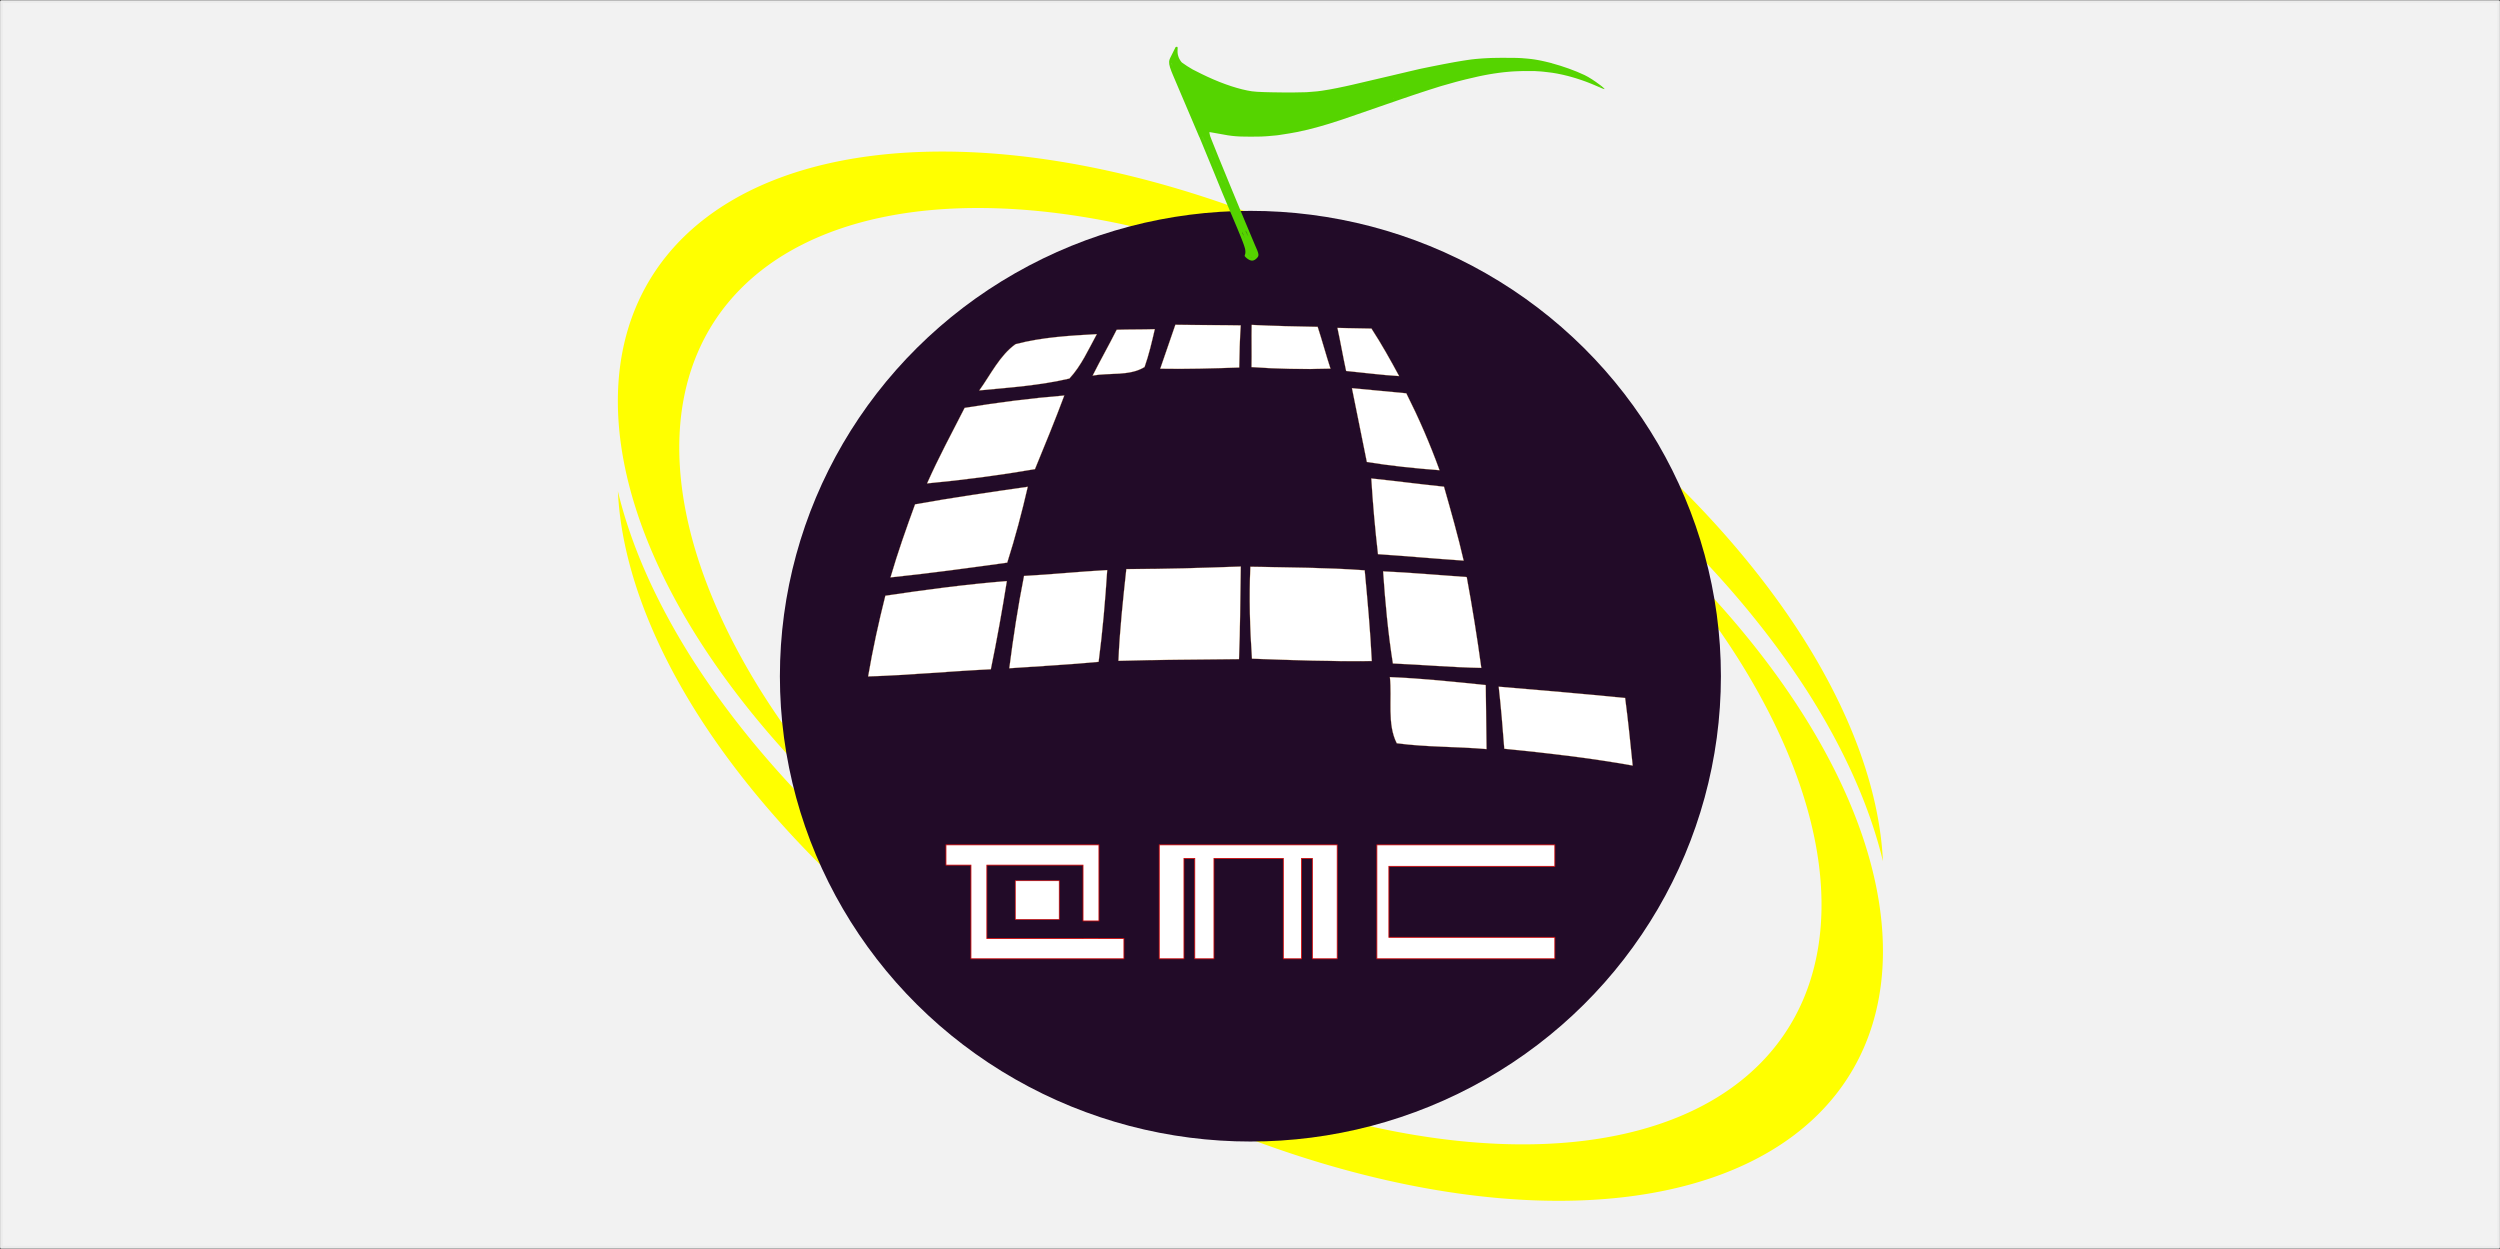 <?xml version="1.0" encoding="UTF-8"?>
<svg version="1.1" viewBox="0 0 637.8 318.6" xmlns="http://www.w3.org/2000/svg">
<rect x="0" y="0" width="637.8" height="318.6" fill="#333333" stroke="none"/>
<g transform="translate(-53.147 -366.88)">
<rect x="53.519" y="367.3" width="637.06" height="317.77" fill="#f2f2f2" stroke="#ececec" stroke-linecap="round" stroke-linejoin="round" stroke-width=".698"/>
<g transform="matrix(.6 0 0 .6 576.15 211.75)">
<g transform="translate(-712.05 19.884)" fill="#ff0">
<path d="m520.41 447.11a290.65 158.52 33.185 0 1 58.651 71 290.65 158.52 33.185 0 1-91.185 207.14 290.65 158.52 33.185 0 1-353.66-207.14 290.65 158.52 33.185 0 1-31.119-70.609 297.69 163.52 30.742 0 0 33.748 94.609 297.69 163.52 30.742 0 0 366.24 207.14 297.69 163.52 30.742 0 0 103.76-207.14 297.69 163.52 30.742 0 0-86.431-95z"/>
<path d="m223.69 605.25a290.65 158.52 33.185 0 1-58.651-71 290.65 158.52 33.185 0 1 91.185-207.14 290.65 158.52 33.185 0 1 353.66 207.14 290.65 158.52 33.185 0 1 31.119 70.609 297.69 163.52 30.742 0 0-33.748-94.609 297.69 163.52 30.742 0 0-366.24-207.14 297.69 163.52 30.742 0 0-103.76 207.14 297.69 163.52 30.742 0 0 86.431 95z"/>
</g>
<ellipse cx="-340" cy="546.07" rx="200.06" ry="197.86" fill="#220b28"/>
<path d="m-371.21 278.45c-0.132-0.019-0.323 0.018-0.593 0.119l-2.234 4.471c-0.014 0.027-0.021 0.053-0.034 0.08-0.013 0.028-0.058 0.115-0.062 0.125 0 5e-3 -5e-3 9e-3 -6e-3 0.013-5e-3 5e-3 -0.017 0.035-0.019 0.04-0.045 0.1-0.076 0.185-0.112 0.277-0.019 0.048-0.041 0.096-0.058 0.141 0 5e-3 -5e-3 0.01-6e-3 0.014-5e-3 0.012-0.01 0.025-0.014 0.037l-0.01 0.027v5e-3 6e-3c-0.423 1.25-0.229 2.526 0.785 5.114 9e-3 0.027 0.033 0.093 0.04 0.112 0 5e-3 0.013 0.032 0.014 0.035 0 5e-3 0 5e-3 5e-3 8e-3 7e-3 0.019 0.07 0.165 0.078 0.188 0.115 0.287 0.24 0.595 0.375 0.915 8e-3 0.02 0.016 0.038 0.025 0.058 0.415 0.998 1.212 2.879 3.693 8.69 2.719 6.369 6.904 16.204 7.431 17.462l0.146 0.35h0.028 0.014c2.306 5.496 4.252 10.211 6.098 14.774 0.564 1.396 0.84 2.055 1.301 3.189 0.718 1.793 1.479 3.656 2.295 5.627 1.186 2.873 2.289 5.499 3.799 9.04 0.606 1.421 1.119 2.63 1.617 3.805 0.169 0.399 0.352 0.827 0.511 1.205 0.269 0.637 0.485 1.161 0.721 1.725 0.444 1.066 0.869 2.094 1.216 2.952 0.021 0.053 0.043 0.106 0.064 0.158 0.341 0.848 0.602 1.523 0.845 2.16 0.407 1.081 0.719 1.978 0.894 2.629 0.044 0.177 0.097 0.358 0.128 0.528v6e-3c0.105 0.576 0.135 1.112 0.091 1.59-0.023 0.154-0.051 0.307-0.091 0.459l-0.028 0.107c-0.116 0.224-0.168 0.411-0.152 0.586l-0.018 0.069-0.025 0.082 5e-3 5e-3 0.125 0.116c0.131 0.248 0.407 0.509 0.877 0.873 1.651 1.276 2.814 1.265 4.118-0.038 1.138-1.138 1.102-1.628-0.865-5.961-0.023-0.054-0.039-0.093-0.063-0.149-1.002-2.351-2.459-5.832-4.018-9.57-0.519-1.246-1.062-2.553-1.619-3.895-1.239-2.983-2.507-6.041-3.791-9.154-0.316-0.765-0.606-1.469-0.904-2.191-3.553-8.626-6.776-16.529-7.944-19.525-0.217-0.558-0.388-1.01-0.528-1.391-0.024-0.103-0.066-0.268-0.148-0.537-0.102-0.335-0.195-0.754-0.21-0.935l-0.024-0.297s5e-3 -7e-3 6e-3 -9e-3l0.243-0.013c0.037 0 0.093 5e-3 0.137 5e-3 0.373 0.031 1.187 0.173 3.264 0.573 3.311 0.638 5.283 0.965 7.436 1.135 0.023 0 0.049 5e-3 0.073 5e-3 5e-3 2.1e-4 6e-3 0 8e-3 0h0.012c0.349 0.027 0.707 0.053 1.074 0.072 0.053 5e-3 0.092 8e-3 0.146 0.012 0.049 5e-3 0.314 7e-3 0.419 0.011 0 2e-5 5e-3 -9e-5 7e-3 0 0.172 8e-3 0.323 0.023 0.501 0.03 0.364 0.014 1.014 0.025 1.798 0.032 0.012 0 0.058 5e-3 0.067 5e-3 5e-3 0 0.058-1.9e-4 0.064 0 0.078 0 0.153 5e-3 0.232 5e-3h0.129 0.03 0.147c0.166 0 0.347 5e-3 0.517 5e-3 0.362 6e-3 0.726 8e-3 1.092 9e-3 0.101 1.8e-4 0.189 5e-3 0.292 5e-3h0.098l0.493-6e-3c0.236 0 0.469-5e-3 0.706-7e-3h0.372 0.022 0.117c0.708 0 1.369-0.013 2.019-0.031 0.09-5e-3 0.179-5e-3 0.268-7e-3 0.109-5e-3 0.302-5e-3 0.389-7e-3 0.117-5e-3 0.274-0.016 0.399-0.022 0.242-0.011 0.503-0.028 0.751-0.042 0.059-5e-3 0.114-6e-3 0.174-0.01 0.119-7e-3 0.256-0.01 0.372-0.017 0.035 0 0.092-8e-3 0.129-0.01 0.091-6e-3 0.173-0.012 0.265-0.018 0.167-0.011 0.36-0.027 0.533-0.04h0.026c1.388-0.1 2.727-0.219 3.671-0.329 0.128-0.014 0.16-0.021 0.263-0.033 0.03-5e-3 0.055-7e-3 0.083-0.01h5e-3c0.02-5e-3 0.04-5e-3 0.06-7e-3 0.029-5e-3 0.057-7e-3 0.084-0.01 0.079-0.01 0.168-0.021 0.228-0.03 0.014-5e-3 0.067-8e-3 0.078-0.01 7e-3 0 0.082-0.013 0.093-0.015 9e-3 0 0.034-5e-3 0.043-5e-3l0.032-5e-3c0.214-0.038 0.842-0.134 1.438-0.221 1.135-0.165 2.223-0.34 3.294-0.522 0.048-8e-3 0.097-0.017 0.145-0.025 0.949-0.162 1.885-0.331 2.803-0.512 0.04-8e-3 0.082-0.016 0.122-0.024 3.148-0.621 6.173-1.359 9.437-2.292 1.2-0.343 2.141-0.619 3.108-0.906 0.111-0.032 0.234-0.068 0.344-0.1 0.222-0.067 0.485-0.143 0.707-0.211 2.786-0.828 5.976-1.905 11.801-3.93 0.037-0.013 0.079-0.027 0.116-0.04 2.189-0.756 5.606-1.938 9.645-3.336 1.535-0.531 1.117-0.384 2.942-1.016 2.066-0.716 4.044-1.398 4.396-1.518 0.352-0.119 1.121-0.385 1.71-0.59 0.146-0.051 0.345-0.117 0.497-0.17 1.477-0.509 2.961-1.015 4.46-1.518 1.287-0.433 2.32-0.772 3.376-1.12 1.102-0.363 2.222-0.73 3.363-1.099 2.009-0.65 3.86-1.24 5.134-1.625 0.071-0.021 0.142-0.043 0.213-0.064 1.668-0.501 4.394-1.271 5.935-1.675l0.136-0.036v-5e-3c0.272-0.072 0.534-0.143 0.82-0.219 0.391-0.103 0.766-0.199 1.146-0.298 0.25-0.065 0.475-0.119 0.718-0.182 0.547-0.14 1.094-0.279 1.613-0.409 1.956-0.486 3.774-0.912 5.476-1.278 0.23-0.049 0.463-0.101 0.689-0.148 0.397-0.083 0.782-0.159 1.168-0.236 0.329-0.065 0.661-0.132 0.984-0.194 0.326-0.062 0.644-0.119 0.964-0.177 0.33-0.06 0.662-0.122 0.987-0.178 0.435-0.075 0.863-0.142 1.289-0.21 0.19-0.03 0.382-0.063 0.57-0.092 0.617-0.094 1.228-0.18 1.832-0.26 0.269-0.035 0.365-0.049 0.547-0.074 0.578-0.073 1.156-0.148 1.732-0.211 0.035-5e-3 0.071-7e-3 0.106-0.011 0.138-0.015 0.276-0.028 0.414-0.042 0.755-0.078 1.511-0.15 2.274-0.212 0.057-5e-3 0.115-0.01 0.172-0.014 0.042-5e-3 0.088-7e-3 0.13-0.01 0.383-0.03 0.743-0.051 1.107-0.072 0.331-0.018 0.685-0.035 1.125-0.054 0.494-0.02 1.067-0.041 1.882-0.067 0.275-7e-3 0.71-0.025 0.853-0.025h0.193v-8e-3 -5e-3c1.935-9e-3 4.061-5e-3 5.035 0.023 0.749 0.031 1.558 0.082 2.397 0.15 0.332 0.028 0.665 0.056 0.994 0.088 0.089 8e-3 0.177 0.017 0.266 0.026 0.926 0.092 1.834 0.198 2.69 0.316 0.161 0.021 0.313 0.039 0.478 0.062 0.08 0.011 0.249 0.035 0.276 0.038l0.152 0.019v-6e-3c0.554 0.085 1.107 0.175 1.658 0.274 0.214 0.038 0.428 0.076 0.642 0.117 0.628 0.119 1.255 0.248 1.883 0.385 0.233 0.051 0.466 0.103 0.699 0.156 0.62 0.142 1.24 0.292 1.861 0.452 0.215 0.055 0.431 0.112 0.646 0.17 0.341 0.091 0.683 0.191 1.024 0.288 0.545 0.154 1.09 0.311 1.635 0.479 0.358 0.11 0.718 0.227 1.077 0.344 0.513 0.166 1.026 0.335 1.539 0.512 0.625 0.216 1.251 0.435 1.882 0.67 0.154 0.057 0.308 0.119 0.462 0.177 0.561 0.213 1.127 0.436 1.746 0.689 0.197 0.08 0.385 0.154 0.59 0.24 0.716 0.298 1.67 0.709 2.758 1.18 0.569 0.252 1.008 0.44 1.346 0.576 0.054 0.023 0.106 0.044 0.14 0.055 0.443 0.175 0.713 0.266 0.722 0.229 0.164-0.014-0.085-0.304-0.591-0.75l-0.016-0.013-0.106-0.087-0.078-0.068c-5e-3 -5e-3 -8e-3 -6e-3 -0.011-9e-3 -0.079-0.069-0.195-0.165-0.351-0.29-0.083-0.068-0.156-0.129-0.247-0.201-0.115-0.091-0.248-0.191-0.373-0.287-0.125-0.096-0.249-0.191-0.384-0.291-1.831-1.379-4.41-3.106-6.273-3.983-4.182-1.968-9.132-3.736-13.884-5.016v-0.014-5e-3 -5e-3l-0.016-5e-3v-0.01l-0.875-0.218c-0.097-0.025-0.107-0.028-0.212-0.054-0.625-0.156-1.216-0.297-1.786-0.429-0.173-0.04-0.335-0.075-0.504-0.113-0.039-9e-3 -0.104-0.026-0.139-0.033-0.13-0.029-0.25-0.052-0.378-0.08-0.167-0.036-0.341-0.078-0.505-0.112-0.15-0.032-0.298-0.061-0.446-0.091-0.162-0.033-0.319-0.061-0.477-0.092-0.109-0.021-0.22-0.043-0.329-0.064-0.066-0.012-0.134-0.027-0.2-0.039-0.127-0.024-0.256-0.049-0.382-0.071-0.147-0.026-0.291-0.046-0.437-0.071-0.098-0.017-0.198-0.033-0.296-0.049-7e-3 0-0.014 0-0.021-5e-3h-9e-3c-0.111-0.018-0.223-0.038-0.334-0.055-0.063-0.01-0.126-0.021-0.189-0.031h-0.018c-0.107-0.016-0.216-0.029-0.323-0.044-0.139-0.02-0.281-0.038-0.421-0.057-0.032-5e-3 -0.063-9e-3 -0.095-0.013-0.113-0.015-0.226-0.032-0.339-0.046-0.064-8e-3 -0.129-0.016-0.194-0.024-0.214-0.026-0.434-0.049-0.651-0.072-0.262-0.028-0.527-0.057-0.793-0.082-0.132-0.012-0.265-0.026-0.4-0.037-0.107-9e-3 -0.222-0.016-0.33-0.025-0.236-0.019-0.474-0.039-0.716-0.056-0.164-0.012-0.322-0.025-0.491-0.036v-0.012l-0.192-0.02c-0.366-0.039-1.004-0.069-1.786-0.093h-0.036-0.084c-0.226-7e-3 -0.416-0.014-0.676-0.019-0.124-5e-3 -0.215-9e-3 -0.343-0.012-6e-3 -1.8e-4 -0.026 1.7e-4 -0.032 0-0.515-0.013-1.395-0.02-2.422-0.023-0.545-8e-3 -1.099-5e-3 -1.653-6e-3 -0.257-1.9e-4 -0.494 0-0.752 0-0.492 0-0.977-5e-3 -1.471 0v-5e-3l-1.798 0.021c-0.118 0-0.243 7e-3 -0.362 9e-3h-0.054-0.087c-0.032 0-0.063 0-0.095 5e-3 -0.177 5e-3 -0.277 7e-3 -0.443 0.01-0.427 7e-3 -0.96 0.012-1.125 0.02-0.052 5e-3 -0.085 5e-3 -0.136 7e-3h-0.089c-0.101 5e-3 -0.141 8e-3 -0.238 0.012-0.095 5e-3 -0.189 8e-3 -0.284 0.012-0.264 0.01-0.521 0.027-0.784 0.039-0.054 5e-3 -0.108 6e-3 -0.163 8e-3 -0.217 0.011-0.446 0.02-0.666 0.032-0.086 5e-3 -0.17 9e-3 -0.257 0.014-0.371 0.021-0.733 0.042-1.099 0.066-0.227 0.015-0.445 0.033-0.669 0.05-0.258 0.019-0.508 0.037-0.759 0.057h-0.015c-0.455 0.037-0.891 0.074-1.324 0.116-0.158 0.015-0.334 0.028-0.487 0.043-0.057 6e-3 -0.133 0.017-0.191 0.023-0.142 0.015-0.291 0.033-0.432 0.049-0.224 0.025-0.475 0.046-0.688 0.072-0.226 0.028-0.525 0.072-0.78 0.106-0.058 8e-3 -0.118 0.015-0.177 0.023-0.082 0.011-0.177 0.02-0.258 0.031-0.118 0.016-0.277 0.042-0.403 0.06-0.28 0.04-0.577 0.085-0.879 0.131-0.373 0.057-0.739 0.112-1.149 0.177-0.412 0.065-0.83 0.134-1.267 0.206-0.079 0.013-0.163 0.028-0.243 0.041-0.045 8e-3 -0.092 0.015-0.138 0.023-0.145 0.025-0.284 0.048-0.432 0.073-0.452 0.076-0.893 0.15-1.361 0.232v-5e-3l-0.024 5e-3h-5e-3c-0.011 0-0.702 0.131-0.905 0.167-0.015 5e-3 -0.029 5e-3 -0.044 8e-3 -0.041 7e-3 -0.129 0.025-0.176 0.033-0.036 7e-3 -0.07 0.013-0.106 0.019-0.384 0.069-0.76 0.135-1.148 0.207-0.221 0.041-0.522 0.101-0.759 0.146-0.114 0.021-0.234 0.042-0.348 0.064-0.019 5e-3 -0.044 8e-3 -0.063 0.012-0.074 0.014-0.136 0.026-0.212 0.04-0.419 0.079-0.671 0.122-0.992 0.184-0.238 0.045-0.619 0.123-0.884 0.175-0.113 0.022-0.244 0.049-0.36 0.071-0.026 5e-3 -0.046 9e-3 -0.072 0.014-0.273 0.053-0.56 0.111-0.843 0.167-0.01 0-0.019 5e-3 -0.029 6e-3h-9e-3c-0.017 5e-3 -0.034 7e-3 -0.051 0.01v0c-0.01 0-0.021 5e-3 -0.031 6e-3 -1 0.195-1.879 0.369-2.832 0.559-0.381 0.076-0.659 0.132-1.024 0.206-1.015 0.204-1.819 0.369-2.578 0.528-0.159 0.033-0.284 0.06-0.428 0.09-0.378 0.079-0.616 0.126-0.857 0.178-0.012 5e-3 -0.165 0.039-0.18 0.042-6e-3 0-0.027 6e-3 -0.033 7e-3 0 0-0.021 6e-3 -0.024 6e-3 -0.032 7e-3 -0.156 0.032-0.185 0.038-0.023 5e-3 -0.251 0.06-0.284 0.067l-0.176 0.037v5e-3c-0.022 5e-3 -0.141 0.033-0.166 0.039-6e-3 0-0.019 5e-3 -0.025 5e-3 -0.038 9e-3 -0.084 0.018-0.119 0.026-0.36 0.084-1.152 0.268-1.758 0.41-0.13 0.03-0.439 0.104-0.598 0.141-0.019 5e-3 -0.042 0.01-0.06 0.014-0.102 0.025-0.274 0.065-0.382 0.091-0.046 0.011-0.107 0.025-0.155 0.036h-0.03l-2.446 0.583c-0.213 0.05-0.321 0.075-0.535 0.126-1.102 0.259-2.268 0.532-2.573 0.602l-0.663 0.154v5e-3c-0.053 0.013-0.943 0.223-1.107 0.263-0.023 6e-3 -0.089 0.021-0.112 0.026-0.088 0.021-0.201 0.048-0.29 0.069-0.032 8e-3 -0.141 0.033-0.175 0.041-5.996 1.43-14.051 3.313-17.1 3.998-0.918 0.206-1.917 0.434-2.69 0.601-5e-3 0-9e-3 0-0.013 5e-3h-0.012c-1.274 0.276-2.399 0.511-3.526 0.738-2.517 0.508-4.558 0.871-6.466 1.143-0.223 0.032-0.448 0.065-0.667 0.094-0.408 0.054-0.813 0.106-1.215 0.152-0.074 9e-3 -0.146 0.016-0.22 0.024-0.037 5e-3 -0.075 8e-3 -0.112 0.012-1.324 0.146-2.651 0.253-4.087 0.336-0.172 9e-3 -0.345 0.019-0.52 0.027h-0.016c-1.188 0.059-3.057 0.093-5.268 0.104-0.388 0-0.743 5e-3 -1.151 5e-3 -1.057 0-2.148 0-3.293-0.01h-0.133c-1.417-0.012-2.876-0.032-4.318-0.06-0.918-0.018-1.636-0.037-2.367-0.055-0.503-0.013-0.995-0.026-1.46-0.041-2.317-0.074-3.66-0.162-4.755-0.31-0.116-0.016-0.192-0.021-0.282-0.029-5.171-0.765-12.052-3.01-18.841-6.17-0.286-0.133-0.58-0.275-0.871-0.413-0.492-0.232-1.02-0.483-1.606-0.766-1.607-0.778-3.009-1.485-3.859-1.946-1.668-0.961-3.163-1.921-4.405-2.841-5e-3 -5e-3 -6e-3 -5e-3 -9e-3 -8e-3 -0.089-0.069-0.169-0.132-0.232-0.195l-5e-3 -5e-3c-0.023-0.023-0.049-0.055-0.072-0.081-0.056-0.062-0.118-0.139-0.192-0.237 0 0-5e-3 -5e-3 -5e-3 -6e-3 -5e-3 -7e-3 -0.01-0.014-0.015-0.02-0.037-0.049-0.07-0.098-0.105-0.147-0.074-0.103-0.148-0.212-0.221-0.325-0.075-0.115-0.138-0.227-0.204-0.34-0.049-0.084-0.101-0.172-0.148-0.26-0.019-0.036-0.04-0.07-0.059-0.106-0.059-0.116-0.109-0.23-0.16-0.345-5e-3 -9e-3 -8e-3 -0.018-0.012-0.027v-5e-3c-0.043-0.097-0.09-0.196-0.127-0.292-7e-3 -0.018-0.012-0.038-0.019-0.056-0.231-0.618-0.344-1.194-0.391-1.709-5e-3 -0.068-0.011-0.143-0.014-0.208-5e-3 -0.039-5e-3 -0.076-5e-3 -0.114-5e-3 -0.17-7e-3 -0.376-8e-3 -0.596 0.026-1.001 0.187-1.635-0.231-1.695zm-0.805 3.067v0.011c-1.7e-4 7e-3 0 0.016 0 0.015-8e-5 1.7e-4 0-0.011 0-0.011 0 5e-3 -0.017 0.055-0.035 0.114v7e-3c-0.033 0.105-0.067 0.184-0.099 0.279 0.042-0.129 0.086-0.256 0.121-0.373 0 0 0.014-0.043 0.015-0.043zm-0.088 0.596v5e-3 -5e-3zm0.204 0.884c0 5e-3 5e-3 9e-3 5e-3 0.019v0.015s-5e-3 -6e-3 -5e-3 -0.014v-0.022zm0.033 0.151c5e-3 6e-3 5e-3 9e-3 8e-3 0.02v0s0-5e-3 -5e-3 -0.013v-9e-3zm-1.218 0.774v5e-3c0 5e-3 0 5e-3 -5e-3 5e-3l5e-3 -9e-3zm0.022 0.018v0.017-0.011-6e-3zm-0.058 0.047s0 5e-3 -5e-3 6e-3c0 0 0 5e-3 -5e-3 5e-3l5e-3 -5e-3 5e-3 -6e-3zm0.886 0.019h5e-3l5e-3 5e-3s-7e-3 -5e-3 -8e-3 -6e-3zm0.012 9e-3h5e-3c0.011 8e-3 0.02 0.015 0.031 0.023h-5e-3c-5e-3 -5e-3 -8e-3 -6e-3 -0.012-9e-3 -1.5e-4 -1e-4 0 0 0 0-7e-3 -5e-3 -0.019-0.013-0.019-0.014zm-0.918 8e-3v5e-3c0 5e-3 -5e-3 5e-3 -5e-3 5e-3l5e-3 -8e-3zm-0.02 0.036v5e-3c0 5e-3 -5e-3 5e-3 -5e-3 5e-3l5e-3 -8e-3zm-0.02 0.036v5e-3c0 5e-3 0 5e-3 -5e-3 5e-3l5e-3 -8e-3zm-0.021 0.037s0 5e-3 -5e-3 5e-3l5e-3 -6e-3zm-0.02 0.036-5e-3 5e-3 5e-3 -6e-3zm1.282 0.05h5e-3 7e-3c6e-3 5e-3 0.01 0.011 0.018 0.017 0.028 0.021 0.061 0.044 0.064 0.061-1.2e-4 0-5e-3 -5e-3 -6e-3 0 0 5e-3 -0.014-5e-3 -0.032-0.016-0.01-8e-3 -0.015-0.012-0.025-0.021l-0.01-0.01c-8e-3 -8e-3 -0.017-0.017-0.02-0.023 0-5e-3 -5e-3 -8e-3 -5e-3 -0.011zm-1.321 0.022s0 5e-3 -5e-3 5e-3l5e-3 -6e-3zm-0.02 0.036s0 5e-3 -5e-3 5e-3l5e-3 -6e-3zm1.596 0.17c2e-5 0 5e-3 1.2e-4 5e-3 0 0.01 5e-3 0.031 0.014 0.052 0.027h5e-3c6e-3 5e-3 8e-3 7e-3 0.014 0.011 5e-3 5e-3 8e-3 6e-3 0.012 9e-3 0.013 0.01 0.018 0.017 0.032 0.029 0.019 0.018 0.037 0.034 0.044 0.043 0 5e-3 5e-3 0.01 0 0.01 0 0-5e-3 -5e-3 -7e-3 -5e-3 0 1.4e-4 -0.01-7e-3 -0.012-8e-3 -0.013-9e-3 -0.033-0.026-0.058-0.046-0.039-0.032-0.081-0.066-0.087-0.073zm-1.343 0.065c0 6e-3 0-9e-3 5e-3 0.012 0.01 0.038 0.02 0.072 0.019 0.073 0 0-0.013-0.043-0.024-0.085zm-0.395 0.017c-6e-3 0.011 8e-5 0-0.012 0.024-6e-3 0.01-0.028 0.051-0.04 0.074-5e-3 9e-3 -0.011 0.018-0.016 0.028-5e-3 6e-3 -0.011 0.021-0.014 0.026-0.019 0.034-0.029 0.053-0.049 0.09-5e-3 7e-3 -0.013 0.022-0.016 0.028v5e-3 5e-3c-0.025 0.044-0.035 0.062-0.038 0.067 7e-3 -0.014 0.021-0.037 0.034-0.063 0.014-0.025 0.019-0.035 0.035-0.065l0.121-0.218zm0.472 0.191c0 5e-3 0 0 5e-3 9e-3 5e-3 0.016 5e-3 0.023 6e-3 0.031-5e-3 -6e-3 -6e-3 -0.014-9e-3 -0.027-1.9e-4 0 0-5e-3 0-7e-3 -1.1e-4 -5e-3 1.6e-4 -7e-3 0-5e-3zm-0.693 0.428 0.023 0.053c-1.9e-4 5e-3 0 6e-3 0 7e-3 0-5e-3 -0.011-0.031-0.022-0.06zm-0.011 0.081c5e-3 9e-3 5e-3 0.011 9e-3 0.017 0-5e-3 -5e-3 -5e-3 -8e-3 -0.01v-8e-3zm0.06 0.093c5e-3 0 9e-3 9e-3 0.012 0.011l5e-3 5e-3s6e-3 8e-3 9e-3 0.012c0.011 9e-3 0.06 0.123 0.105 0.227 0.036 0.084 0.059 0.134 0.092 0.214 0.076 0.189 0.14 0.367 0.129 0.378 0 0-8e-3 -9e-3 -0.011-0.01l-0.314-0.724c-6e-3 -0.018-0.03-0.074-0.031-0.081-5e-3 -0.015-5e-3 -0.027 5e-3 -0.03zm0.429 0.998c7e-3 0 0.02 0.019 0.039 0.053 0.026 0.045 0.039 0.091 0.029 0.102-6e-3 6e-3 -0.012 5e-3 -0.018 5e-3l-0.057-0.13c0-0.014 0-0.03 7e-3 -0.029zm95.08 5.25h0.018c5e-3 0 8e-3 -1e-4 0.01 0v0c-6e-3 0-0.165 0.04-0.285 0.067-0.122 0.028-0.231 0.051-0.235 0.047-7e-3 -7e-3 0.416-0.109 0.49-0.119zm0.032 0.025c7e-3 0.013 0.013 0.021 0.011 0.078 0 0.052-5e-3 0.077-0.011 0.093 0 5e-3 -6e-3 5e-3 -8e-3 8e-3 -0.012 0.01-0.035 0.019-0.059 0.027h-0.05c0.05-8e-3 0.093-0.018 0.104-0.029 0.015-0.016 0.022-0.143 0.013-0.179zm-0.552 0.101c5e-3 5e-3 -0.064 0.021-0.138 0.04-0.075 0.019-0.198 0.044-0.207 0.049-0.014 7e-3 0.077 0.015 0.2 0.02 0.108 5e-3 0.235 9e-3 0.319 0.011-0.136 0-0.252-5e-3 -0.372-7e-3l-0.19-7e-3 -0.06-5e-3 0.22-0.054c0.121-0.03 0.224-0.051 0.228-0.047zm81.039 0.085c0.028 0.012 0.054 0.023 0.082 0.035 0.014 0.012 0.022 0.021 0.012 0.023-0.028-0.012-0.054-0.023-0.083-0.036-0.012-0.011-0.021-0.021-0.011-0.022zm0.512 0.225c7e-3 0 0.036 0.016 0.054 0.023 0.025 0.011 0.042 0.019 0.066 0.03 0.025 0.016 0.042 0.031 0.034 0.033-0.031-0.014-0.068-0.03-0.099-0.044-0.031-0.02-0.066-0.041-0.055-0.042zm0.358 0.163c0.082 0.039 0.158 0.074 0.234 0.111 0.06 0.034 0.123 0.071 0.11 0.071 0 0-0.021-0.01-0.025-0.011-0.075-0.036-0.147-0.073-0.224-0.109-5e-3 0-5e-3 0-7e-3 -5e-3 -0.043-0.026-0.094-0.055-0.088-0.058zm1.033 0.52c0-5e-3 0.033 0.011 0.053 0.018 0.027 0.014 0.056 0.031 0.076 0.042 0.021 0.013 0.061 0.034 0.061 0.038 0 5e-3 -6e-3 5e-3 -8e-3 5e-3 -0.052-0.028-0.107-0.059-0.159-0.086-5e-3 -5e-3 -0.023-0.015-0.023-0.017zm2.715 1.822c0-5e-3 0.071 0.031 0.112 0.049 0.09 0.046 0.18 0.092 0.27 0.138 0.015 0.01 0.066 0.035 0.066 0.038 0 6e-3 -5e-3 8e-3 -6e-3 0.01-0.036-0.019-0.048-0.025-0.089-0.046-0.057-0.029-0.068-0.036-0.133-0.07-0.105-0.057-0.22-0.113-0.22-0.119zm-98.311 0.209h0.022c-5e-3 0.016-0.064 0.038-0.143 0.05-0.079 0.015-0.17 0.032-0.215 0.039h-0.016s0.01-5e-3 0.011-6e-3c0.012-0.012 0.054-0.03 0.12-0.047 0.032-8e-3 0.052-0.015 0.083-0.023 0.058-0.01 0.112-0.017 0.138-0.014zm99.224 0.118c7e-3 0 0.043 0.023 0.069 0.038 5e-3 0 0.034 0.021 0.038 0.023 0 5e-3 -5e-3 5e-3 -8e-3 5e-3 -0.043-0.028-0.073-0.042-0.09-0.058-5e-3 -5e-3 -7e-3 -6e-3 -9e-3 -8e-3zm0.2 0.237c5e-3 0 5e-3 0 0.01 5e-3 0.395 0.205 0.552 0.28 0.489 0.219-7e-3 -7e-3 -0.178-0.113-0.225-0.145 0-8e-3 0.01-0.01 0.067 0.024 0.099 0.064 0.185 0.121 0.279 0.182 0.109 0.073 0.206 0.135 0.245 0.163 0.014 0.011 0.042 0.03 0.047 0.035 5e-3 5e-3 5e-3 5e-3 5e-3 7e-3 0 0.012-0.139-0.061-0.33-0.162-0.052-0.028-0.134-0.069-0.189-0.098-0.231-0.124-0.403-0.224-0.399-0.229zm-87.158 5.132c0 8e-5 5e-3 -1.1e-4 5e-3 0 8e-5 0 0 5e-3 -5e-3 8e-3 0 0-0.011 5e-3 -0.014 7e-3 -0.014 9e-3 -0.043 0.023-0.074 0.037-0.054 0.025-0.112 0.043-0.163 0.058-0.015 5e-3 -0.039 0.014-0.049 0.016l-0.017 5e-3h-0.017c-5e-3 0-0.013 3e-5 -0.015 0 5e-3 -5e-3 0.031-0.017 0.056-0.03 0.055-0.029 0.143-0.06 0.218-0.082 0.029-7e-3 0.064-0.017 0.076-0.016zm-81.258 16.534h6e-3c0.452 1.083 1.013 2.417 1.496 3.569 0.227 0.55 0.582 1.402 0.578 1.406 0 0-0.063-0.148-0.067-0.157-0.237-0.567-0.49-1.172-0.904-2.162-0.57-1.364-1.05-2.508-1.065-2.543-0.026-0.06-0.032-0.064-0.089-0.064-0.034 0-0.061 5e-3 -0.061 9e-3 0 5e-3 0.286 0.704 0.636 1.552 0.147 0.357 0.166 0.406 0.277 0.677-0.056-0.128-0.158-0.379-0.282-0.672-0.199-0.482-0.456-1.101-0.648-1.565v-9e-3h0.058 0.082l-0.01-0.025c-1.7e-4 0-8e-3 -0.017-8e-3 -0.018zm2.26 1.069c5e-3 -2.1e-4 9e-3 0.012 0.012 0.014 0 0 0.051 0.124 0.056 0.133-0.014 0-0.029 9e-3 -0.034 0.034 0 5e-3 0 0-5e-3 0-0.027-0.1-0.037-0.161-0.031-0.182zm-1.308 1.578 5e-3 5e-3c0.01 0.025 0.027 0.067 0.036 0.089-0.012-0.028-0.025-0.062-0.037-0.09zm0.064 0.155c7e-3 0.02 0.03 0.073 0.036 0.089-0.012-0.029-0.026-0.062-0.038-0.091zm0.743 1.791c0.29 0.692 0.573 1.36 0.633 1.516 8e-3 0.02 0.029 0.026 0.092 0.026h0.081l-0.21-0.499c-0.021-0.052-0.184-0.44-0.235-0.56 0-5e-3 -0.02-0.051-0.02-0.052 5e-3 -5e-3 0.096 0.213 0.17 0.383 0.109 0.261 0.218 0.52 0.329 0.784 0.023 0.06 0.024 0.072 0.015 0.06l-0.045-0.107-0.168-0.01 0.028 0.065c0.057 0.131 2.934 7.096 3.087 7.473 0.085 0.209 0.153 0.4 0.236 0.609-0.146-0.372-0.3-0.756-0.461-1.144-1.37-3.316-2.285-5.525-3.421-8.271-0.034-0.085-0.088-0.214-0.112-0.275zm2.249 1.308c5e-3 5e-3 5e-3 0 0.01 7e-3 0.021 0.02 0.029 0.044 0.02 0.054-5e-3 0-7e-3 -9e-3 -0.01-0.01-7e-3 -0.017-0.013-0.034-0.02-0.051zm0.226 0.226h0.123c0.557 1.401 1.065 2.675 1.477 3.704-0.37-0.923-0.572-1.404-1.051-2.608l-0.432-1.086h-0.125-0.038c0.017 0 0.02-0.01 0.045-0.01zm-0.123 0.034 0.018 0.047c0 5e-3 0.018 0.046 0.02 0.051l-5e-3 -5e-3c-0.012-0.032-0.022-0.06-0.035-0.092v-5e-3zm-1.466 0.162c6e-3 -2.1e-4 0.045 0.09 0.081 0.168 0.027 0.064 0.051 0.124 0.078 0.188 0.025 0.065 0.062 0.156 0.059 0.16 0 0-0.013-0.029-0.015-0.032l-0.203-0.483zm1.538 0.023c0.014 0.036 0.092 0.231 0.115 0.29 1.5e-4 5e-3 8e-3 0.021 7e-3 0.022 0 0-0.01-0.022-0.012-0.025-0.037-0.094-0.068-0.174-0.104-0.267 0-5e-3 -6e-3 -0.017-6e-3 -0.02zm0.14 0.365c0 6e-5 5e-3 5e-3 8e-3 8e-3 8e-3 0.02 0.027 0.066 0.035 0.087-5e-3 0-7e-3 -8e-3 -0.01-0.01-0.012-0.03-0.021-0.055-0.033-0.085zm0.058 0.148s7e-3 8e-3 0.01 0.011c9e-3 0.022 0.025 0.062 0.034 0.086-5e-3 0-7e-3 -8e-3 -0.011-0.011-0.012-0.031-0.021-0.056-0.033-0.086zm-1.498 0.03c5e-3 -5e-3 0.028 0.05 0.045 0.085 0.017 0.042 0.034 0.081 0.052 0.123 0.015 0.043 0.037 0.099 0.033 0.103 0 0-6e-3 -0.012-7e-3 -0.013-0.052-0.123-0.065-0.155-0.119-0.285 1e-4 0-5e-3 -0.012-5e-3 -0.013zm1.555 0.118 0.012 0.012c0.01 0.025 0.023 0.06 0.034 0.086-5e-3 0-9e-3 -0.01-0.013-0.014-0.012-0.03-0.021-0.054-0.033-0.084zm0.06 0.149c0-5e-3 8e-3 0.01 0.011 0.012 0.011 0.028 0.024 0.059 0.035 0.088-5e-3 0-9e-3 -9e-3 -0.014-0.015-0.01-0.025-0.021-0.051-0.03-0.075 9e-5 0-5e-3 -9e-3 0-0.01zm-1.464 0.094c5e-3 -5e-3 0.03 0.053 0.051 0.098 0.016 0.037 0.026 0.062 0.042 0.1v5e-3c0.017 0.047 0.039 0.105 0.035 0.109l-5e-3 -7e-3c-0.049-0.117-0.068-0.165-0.12-0.288 2e-5 0-6e-3 -0.015-5e-3 -0.016zm1.534 0.067c0.039 0.098 0.072 0.18 0.115 0.289 0 0.01 0.014 0.043 0.013 0.045 0 0-0.015-0.034-0.02-0.043-0.028-0.07-0.057-0.142-0.084-0.212-8e-3 -0.028-0.026-0.074-0.024-0.079zm-1.385 0.294c5e-3 -5e-3 0.03 0.053 0.052 0.099 0.016 0.038 0.026 0.061 0.042 0.1 0.018 0.049 0.04 0.109 0.036 0.113l-5e-3 -7e-3c-0.048-0.113-0.073-0.176-0.123-0.295 1.7e-4 0-5e-3 -0.01-5e-3 -0.01zm1.53 0.091s8e-3 9e-3 0.013 0.014c0.011 0.029 0.017 0.045 0.029 0.074 0 0 5e-3 9e-3 5e-3 0.01 0 5e-3 -7e-3 -9e-3 -0.011-0.011-0.011-0.029-0.022-0.058-0.034-0.087zm0.059 0.151s9e-3 8e-3 0.014 0.014c0.012 0.03 0.018 0.044 0.03 0.075 0 0 5e-3 8e-3 0 9e-3 -5e-3 0-7e-3 -0.01-0.011-0.012-0.011-0.029-0.023-0.057-0.035-0.086zm-1.432 0.137c7e-3 7e-3 0.012 0.012 0.025 0.034 8e-3 0.02 0.014 0.032 0.022 0.052 8e-3 0.021 0.023 0.051 0.019 0.055 0 0-0.011-0.016-0.016-0.021-0.019-0.044-0.031-0.074-0.05-0.12zm1.49 0.01s9e-3 0.01 0.014 0.015c0.013 0.033 0.019 0.048 0.032 0.082v5e-3c-5e-3 5e-3 -8e-3 -0.01-0.012-0.013-0.012-0.029-0.024-0.059-0.035-0.088zm0.059 0.151 0.014 0.014c0.014 0.035 0.019 0.05 0.033 0.085-5e-3 0-8e-3 -9e-3 -0.012-0.013-0.011-0.029-0.023-0.057-0.035-0.086zm-1.468 0.036c5e-3 0 0.01 6e-3 0.019 0.02 5e-3 0.01 7e-3 0.016 0.011 0.026 8e-3 0.02 0.018 0.043 0.013 0.049l-5e-3 -6e-3c-0.014-0.032-0.024-0.056-0.038-0.089zm1.532 0.118s0.091 0.224 0.112 0.272c0.147 0.37 0.24 0.609 0.356 0.898 0.142 0.356 0.265 0.655 0.404 0.999 0.027 0.073 0.132 0.335 0.131 0.337-5e-3 5e-3 -0.141-0.344-0.203-0.493-0.219-0.544-0.423-1.059-0.637-1.597-0.041-0.108-0.164-0.414-0.162-0.416zm-1.464 0.046c7e-3 7e-3 0.012 0.012 0.024 0.033 8e-3 0.02 0.014 0.033 0.022 0.053 8e-3 0.021 0.023 0.051 0.019 0.055 0 0-0.01-0.015-0.015-0.02-0.018-0.043-0.032-0.077-0.05-0.121zm0.083 0.193c5e-3 0 0.022 0.043 0.034 0.065 0.028 0.066 0.045 0.109 0.073 0.175 7e-3 0.023 0.026 0.068 0.023 0.071 0 0-0.011-0.022-0.014-0.026-0.036-0.087-0.07-0.167-0.107-0.257 0-5e-3 -0.01-0.027-9e-3 -0.028zm0.151 0.361c5e-3 -5e-3 0.021 0.039 0.03 0.056 0.029 0.07 0.049 0.119 0.078 0.189 6e-3 0.021 0.024 0.064 0.021 0.066 0 0-8e-3 -0.018-0.01-0.02-0.035-0.084-0.074-0.174-0.11-0.261 0-5e-3 -0.01-0.029-9e-3 -0.03zm0.15 0.361c5e-3 -5e-3 0.021 0.041 0.03 0.058 0.03 0.071 0.051 0.121 0.08 0.192 5e-3 0.018 0.022 0.059 0.02 0.061 0 0-0.01-0.02-0.012-0.023-0.034-0.082-0.075-0.179-0.11-0.263 0-5e-3 -9e-3 -0.024-8e-3 -0.025zm0.154 0.375c5e-3 5e-3 0.01 0.012 0.018 0.024 0.018 0.042 0.03 0.074 0.048 0.116-5e-3 0-0.011-0.015-0.016-0.022-0.015-0.036-0.035-0.081-0.05-0.118zm0.082 0.196s9e-3 9e-3 0.014 0.015c0.01 0.023 0.017 0.041 0.027 0.065 0 6e-3 7e-3 0.018 5e-3 0.02 0 0-6e-3 -7e-3 -8e-3 -8e-3 -0.012-0.028-0.026-0.064-0.038-0.092zm0.069 0.164c5e-3 5e-3 9e-3 0.013 0.016 0.023 0.018 0.043 0.032 0.077 0.05 0.121-5e-3 0-0.01-0.016-0.016-0.023-0.015-0.036-0.035-0.085-0.05-0.121zm0.082 0.198s8e-3 9e-3 0.012 0.013c0.011 0.026 0.02 0.047 0.031 0.073 0 5e-3 5e-3 0.012 5e-3 0.013 0 0-6e-3 -8e-3 -8e-3 -9e-3 -0.011-0.026-0.027-0.063-0.038-0.09zm0.069 0.164c5e-3 0 8e-3 0.011 0.014 0.019 0.018 0.043 0.032 0.078 0.05 0.121-5e-3 2.1e-4 -0.01-0.014-0.014-0.019-0.015-0.035-0.035-0.085-0.05-0.121zm0.082 0.199s8e-3 7e-3 0.012 0.012c0.011 0.026 0.02 0.047 0.03 0.072 0 5e-3 5e-3 0.012 5e-3 0.013 0 0-5e-3 -8e-3 -7e-3 -8e-3 -0.011-0.026-0.027-0.063-0.038-0.089zm0.068 0.162c5e-3 5e-3 9e-3 0.011 0.014 0.019 0.017 0.042 0.032 0.078 0.05 0.12-5e-3 -8e-5 -9e-3 -0.013-0.013-0.018-0.015-0.035-0.036-0.086-0.051-0.121zm1.492 0.134c0-5e-3 0.01 0.011 0.015 0.016 0.011 0.027 0.021 0.053 0.032 0.08 0 0 5e-3 5e-3 0 6e-3 -5e-3 5e-3 -9e-3 -0.011-0.014-0.015-0.012-0.029-0.023-0.058-0.035-0.087zm-1.406 0.063s7e-3 0.015 8e-3 0.016c0.041 0.099 0.078 0.186 0.119 0.284-1.7e-4 0 5e-3 0.011 5e-3 0.011s-0.014-0.029-0.019-0.036c-0.029-0.069-0.069-0.167-0.098-0.236 0-8e-3 -0.014-0.037-0.013-0.039zm1.466 0.088s0.01 0.01 0.015 0.016c0.01 0.025 0.02 0.05 0.03 0.075 0 0 5e-3 9e-3 5e-3 0.01-5e-3 5e-3 -8e-3 -0.01-0.013-0.014-0.012-0.029-0.023-0.058-0.035-0.087zm0.061 0.151s0.01 0.01 0.016 0.017c9e-3 0.022 0.017 0.044 0.026 0.067-8e-5 5e-3 7e-3 0.015 5e-3 0.017-5e-3 5e-3 -8e-3 -9e-3 -0.011-0.011-0.012-0.03-0.024-0.06-0.036-0.09zm-1.377 0.122 5e-3 7e-3c0.042 0.101 0.081 0.194 0.122 0.294-1.4e-4 0 5e-3 0.01 5e-3 0.01s-0.013-0.026-0.016-0.03c-0.029-0.07-0.071-0.17-0.1-0.24 0-9e-3 -0.014-0.039-0.013-0.041zm1.438 0.03c5e-3 0 0.01 9e-3 0.016 0.017 8e-3 0.02 0.016 0.04 0.024 0.06 0 7e-3 8e-3 0.02 6e-3 0.022 0 0-7e-3 -9e-3 -0.01-0.01-0.012-0.03-0.024-0.059-0.036-0.089zm0.066 0.149s0.024 0.055 0.03 0.066c0.063 0.155 0.128 0.317 0.19 0.469 5e-3 0.017 0.03 0.078 0.028 0.08 0 0-0.029-0.067-0.039-0.086-0.057-0.14-0.114-0.281-0.171-0.423-9e-3 -0.028-0.04-0.104-0.038-0.106zm-1.351 0.189c0.043 0.102 0.084 0.2 0.126 0.301-8e-5 0 0 5e-3 0 5e-3s-0.013-0.026-0.016-0.03c-0.031-0.073-0.072-0.173-0.102-0.246 0-6e-3 -0.01-0.027-9e-3 -0.029zm0.147 0.354s0.1 0.241 0.109 0.261c0.897 2.161 1.505 3.636 1.981 4.804-0.448-1.096-1.029-2.505-1.741-4.223-0.103-0.249-0.224-0.537-0.321-0.769-5e-3 -0.012-0.029-0.072-0.028-0.073zm1.466 0.116c0-5e-3 0.01 0.011 0.014 0.015 0.011 0.028 0.023 0.059 0.034 0.086-5e-3 0-9e-3 -9e-3 -0.013-0.013-0.012-0.029-0.023-0.059-0.035-0.088zm0.069 0.154s9e-3 0.022 0.01 0.023c0.089 0.22 0.192 0.477 0.279 0.689 0 7e-3 0.02 0.051 0.019 0.052 0 5e-3 -0.044-0.101-0.063-0.142-0.059-0.145-0.121-0.301-0.181-0.448-0.021-0.058-0.067-0.172-0.064-0.175zm0.585 0.793c0.468 1.143 0.785 1.884 0.997 2.345-0.212-0.461-0.569-1.305-0.997-2.345zm-0.25 0.031c0.061 0.149 0.107 0.258 0.167 0.403 0 9e-3 0.017 0.046 0.016 0.048 0 0-0.023-0.051-0.031-0.066-0.04-0.098-0.075-0.179-0.116-0.279-0.013-0.038-0.037-0.099-0.036-0.106zm0.205 0.498s0.01 0.021 0.011 0.022c0.055 0.135 0.102 0.247 0.156 0.378 5e-3 0.014 0.023 0.061 0.022 0.063 0 0-0.018-0.041-0.023-0.049-0.046-0.112-0.089-0.212-0.136-0.326-8e-3 -0.025-0.032-0.086-0.03-0.088zm0.211 0.512s0.017 0.039 0.022 0.046c0.047 0.113 0.091 0.22 0.137 0.331 8e-3 0.024 0.032 0.084 0.03 0.086 0 0-0.011-0.024-0.013-0.026-0.051-0.123-0.101-0.245-0.153-0.371-5e-3 -0.015-0.025-0.064-0.023-0.066zm0.21 0.51s0.07 0.163 0.092 0.21c0.931 2.236 1.638 3.86 1.87 4.255 0.041 0.069 0.105 0.159 0.144 0.2 0.049 0.051 0.08 0.075 0.099 0.07 0.019-5e-3 0.026-0.04 0.024-0.105 0-0.074-0.036-0.204-0.094-0.38 0.047 0.142 0.093 0.285 0.103 0.36 5e-3 0.037 5e-3 0.07 0 0.091-5e-3 0.014-5e-3 0.035-0.014 0.039-5e-3 0-0.012-6e-3 -0.017-6e-3 -0.017 1.7e-4 -0.037 0-0.066-0.024-0.039-0.035-0.086-0.089-0.146-0.18-0.221-0.337-0.98-2.09-1.906-4.314-0.017-0.044-0.088-0.215-0.087-0.217zm-1.576 0.144c0.347 0.906 0.652 1.743 0.732 2.059 0.07 0.277 0.653 1.792 0.806 2.096 0.107 0.213 0.242 0.39 0.346 0.454 0.027 0.017 0.049 0.026 0.068 0.027v0c-0.019-5e-3 -0.038-5e-3 -0.058-0.016-7e-3 -5e-3 -0.014-0.01-0.021-0.014-0.067-0.041-0.138-0.114-0.215-0.228-0.03-0.045-0.06-0.103-0.092-0.16-0.139-0.272-0.45-1.046-0.769-1.934-0.02-0.057-0.033-0.091-0.054-0.149-0.066-0.307-0.353-1.125-0.741-2.135zm2.442 1.146c0.025 0.044 0.047 0.083 0.067 0.115 0.085 0.177 0.136 0.285 0.186 0.394 0.147 0.334 0.281 0.64 0.41 0.938 8e-3 0.018 0.016 0.038 0.024 0.056 0.158 0.358 0.277 0.643 0.382 0.903 0.026 0.062 0.051 0.125 0.071 0.176 0.053 0.136 0.075 0.215 0.11 0.319-0.064-0.185-0.152-0.414-0.275-0.708-0.24-0.575-0.856-1.971-0.91-2.061-0.014-0.023-0.048-0.101-0.064-0.131zm-0.971 1.902c0.168 0.418 0.58 1.417 0.58 1.435 0 0.079-0.023 0.124-0.058 0.144-0.013 5e-3 -0.025 6e-3 -0.038 7e-3 0.018 0 0.033-7e-3 0.048-0.022 0.036-0.036 0.045-0.095 0.027-0.165-0.016-0.06-0.292-0.739-0.559-1.4zm10.827 22.058c0.097 0.086 0.51 0.928 0.834 1.713 0.034 0.083 0.054 0.14 0.085 0.217 0.05 0.13 0.117 0.288 0.153 0.394 0.027 0.075 0.027 0.09 0.039 0.132-0.593-1.339-1.077-2.405-1.107-2.409-1.9e-4 -0.014-6e-3 -0.036-5e-3 -0.047zm5e-3 0.055c-0.011 0.037 0.25 0.745 0.591 1.638-0.145-0.318-0.307-0.719-0.436-1.075-0.052-0.155-0.115-0.336-0.147-0.444-0.012-0.056-8e-3 -0.082-9e-3 -0.12zm-1.556 0.33c0.025-0.025 0.217 0.396 0.428 0.935 0.211 0.539 0.363 0.999 0.339 1.023-0.025 0.025-0.217-0.396-0.428-0.935-0.211-0.539-0.363-0.998-0.339-1.023zm0.812 2.144c0.01-0.024 0.049 0.017 0.105 0.106 0.042 0.134 0.097 0.297 0.088 0.308-0.015 8e-3 -0.086-0.131-0.188-0.361 0-0.02-8e-3 -0.045-5e-3 -0.053zm2.092 6.823 0.126 0.82c0 9e-3 5e-3 0.014 5e-3 0.023 9e-3 0.075 0.019 0.128 0.028 0.193 0.02 0.201 0.064 0.751 0.071 0.78-9e-3 -0.033-0.036-0.282-0.068-0.625-0.028-0.298-0.033-0.332-0.103-0.791-0.031-0.202-0.056-0.37-0.056-0.373-1.4e-4 -5e-3 -0.011 0.031-0.025 0.074-0.043 0.137-0.083 0.226-0.17 0.373-0.063 0.107-0.145 0.352-0.166 0.498-0.012 0.087-6e-3 0.23 0.015 0.302 0.041 0.142 0.132 0.27 0.278 0.391 0.106 0.088 0.236 0.171 0.368 0.243-0.029-0.015-0.058-0.024-0.086-0.041-0.113-0.068-0.202-0.135-0.282-0.202-0.238-0.201-0.33-0.411-0.293-0.692 0-0.013 0-0.025 5e-3 -0.038 0-7e-3 5e-3 -0.014 5e-3 -0.021 8e-3 -0.044 0.022-0.092 0.036-0.14 0.017-0.056 0.04-0.118 0.065-0.185 9e-3 -0.022 0.016-0.044 0.026-0.068 8e-3 -0.012 0.012-0.021 0.02-0.034 0.089-0.143 0.156-0.293 0.198-0.467l8e-3 -0.018zm2.802 0.77v5e-3c-5e-3 0.055-0.016 0.111-0.033 0.167-6e-3 5e-3 -0.012 7e-3 -0.017 5e-3 0.022-0.056 0.037-0.115 0.049-0.175zm-2.568 1.051c7e-3 0.021 0.029 0.043 0.065 0.061-0.034-0.018-0.056-0.039-0.065-0.061zm0.082 0.068c0.033 0.015 0.077 0.03 0.126 0.042-0.05-0.013-0.093-0.026-0.126-0.042zm0.053 0.049c0.118 0.06 0.236 0.112 0.341 0.141-0.027-8e-3 -0.052-0.01-0.079-0.02-0.013-5e-3 -0.025-0.01-0.038-0.014-0.074-0.028-0.149-0.069-0.224-0.107zm0.936 6e-3c0.03 0 0.055 5e-3 0.081 5e-3 -8e-3 -6e-3 -0.073-5e-3 -0.137 0.013-0.07 0.017-0.164 0.023-0.266 0.025 0.118 0 0.225-0.016 0.322-0.043zm0.091 5e-3h0.013c-0.076 0.029-0.168 0.054-0.283 0.08l-0.321 0.072c-5e-3 0-0.011-5e-3 -0.016-5e-3 0.048 0 0.557-0.125 0.606-0.149zm-0.628 0.029c0.057 5e-3 0.113 7e-3 0.174 8e-3 -0.039 0-0.075 5e-3 -0.116 0-0.024 0-0.035-6e-3 -0.058-8e-3zm0.594 0.172c-5e-3 0-9e-3 0-0.014 5e-3v0c-0.02 5e-3 -0.044 0-0.065 0 0.027 0 0.057 0 0.081-5e-3z" fill="#55d400"/>
<path d="m-371.91 396.63c-2.151 6.331-4.295 12.374-6.445 18.705 11.292 0.22 22.304-0.146 33.607-0.506 0.118-6.081 0.231-11.872 0.639-17.947-9.265-0.18-18.536-0.072-27.801-0.252zm32.439 0.051c-0.118 6.081 0.058 11.88-0.061 17.961 10.991 0.793 22.283 1.012 33.586 0.652-1.914-5.831-3.533-11.946-5.447-17.777-9.265-0.18-18.529-0.361-28.078-0.836zm36.469 1.289c1.329 6.109 2.37 12.213 3.699 18.322 7.517 0.726 15.027 1.742 22.549 2.178-3.634-6.734-7.553-13.764-11.771-20.219l-14.477-0.281zm-77.633 0.52c-5.217 0.188-10.718 0.081-16.225 0.264-3.314 6.598-6.912 12.902-10.227 19.5 7.266-1.307 15.633 0.303 22.082-3.627 1.839-5.179 3.104-10.657 4.369-16.137zm-24.66 2.127c-11.598 0.644-23.197 1.286-34.551 4.252-6.755 4.793-10.681 13.119-15.443 19.689 12.767-1.2 25.818-2.106 38.33-5.049 5.029-5.406 8.06-12.3 11.664-18.893zm108.46 22.967c2.113 10.47 4.227 20.938 6.34 31.408 10.105 1.645 20.512 2.718 30.924 3.5-4.123-11.378-8.836-22.189-14.135-32.721-7.806-0.731-15.323-1.456-23.129-2.188zm-122.29 3.125c-14.215 1.172-28.151 2.929-42.389 5.26-5.42 10.613-11.13 21.221-15.977 32.135 15.379-1.439 30.769-3.457 45.881-6.061 4.256-10.346 8.512-20.693 12.484-31.334zm130.52 35.273c0.66 10.731 1.608 21.468 2.848 32.211 12.149 0.816 24.292 1.921 36.441 2.736-2.403-10.476-5.385-20.962-8.367-31.449-10.406-1.071-20.516-2.427-30.922-3.498zm-146.05 3.533c-15.975 2.297-31.95 4.593-47.936 7.469-3.671 10.068-7.349 20.426-10.453 31.084 16.543-1.706 33.097-3.992 49.65-6.277 3.393-10.653 6.208-21.316 8.738-32.275zm90.576 33.918c-16.23 0.554-32.462 1.106-48.682 1.08-1.411 13.009-2.822 26.017-3.365 39.043 17.099-0.537 34.186-0.493 51.279-0.74 0.543-13.025 0.514-26.352 0.768-39.383zm4.053 0.078c-0.543 13.025-0.217 26.067 0.688 39.121 17.077 0.622 34.153 1.243 50.957 0.99-0.62-12.758-1.816-25.816-3.016-38.586-16.197-1.184-32.415-1.21-48.629-1.525zm-60.852 1.424c-11.888 0.638-23.497 1.86-35.385 2.498-2.57 12.986-4.561 25.985-6.268 39.277 12.762-0.911 25.518-1.532 37.996-2.738 1.701-13.003 2.824-26.017 3.656-39.037zm117.29 0.543c0.905 13.054 2.099 26.113 4.162 39.189 12.444 0.532 24.876 1.641 37.615 1.889-1.773-13.071-3.841-25.856-6.199-38.648-11.859-0.81-23.713-1.909-35.578-2.43zm-159.96 4.131c-17.406 1.4-34.539 3.675-51.678 6.238-2.826 11.243-5.365 22.781-7.328 34.33 17.389-0.531 34.799-2.22 52.193-3.041 2.559-12.407 4.833-25.109 6.812-37.527zm162.85 40.826c0.978 9.289-1.257 19.966 2.928 28.158 12.711 1.696 25.461 1.364 38.184 2.481-0.115-8.983-0.223-18.256-0.338-27.238-13.585-1.423-27.171-2.846-40.773-3.4zm46.264 4.086c0.989 8.71 1.687 17.414 2.381 26.408 18.212 1.802 36.419 3.896 54.604 7.146-0.972-9.579-1.944-19.158-3.205-28.742-17.923-1.797-35.851-3.305-53.779-4.812z" fill="#fff" stroke="#e49f3c" stroke-width=".079"/>
<g transform="translate(14.564)" fill="#fff" stroke="#d30606">
<g transform="matrix(.101 0 0 .095 -698.74 350.69)" stroke-width="3.034">
<rect x="2417.8" y="2972.1" width="185.05" height="173.36" fill="#fff" stroke="#d30606" stroke-linejoin="round" stroke-width="3.034"/>
</g>
<path d="m-473.39 617.78h-10.624v8.62h10.624v35.998h2e-4v3.831h47.654 6.772 10.624v-8.62h-10.624v-0.05h-6.772v0.05h-40.882v-31.208h40.882v23.74h6.772v-28.529-3.831h-47.654-6.772z" color="#000000" color-rendering="auto" image-rendering="auto" shape-rendering="auto" solid-color="#000000" stroke-width=".353" style="isolation:auto;mix-blend-mode:normal"/>
<path d="m-393.33 617.78v48.449h10.516v-42.673h4.595v42.673h8.161v-42.671h29.484v42.671h7.755v-42.673h4.595v42.673h10.569v-48.449h-75.675z" color="#000000" color-rendering="auto" image-rendering="auto" shape-rendering="auto" solid-color="#000000" stroke-width=".353" style="isolation:auto;mix-blend-mode:normal"/>
<path d="m-300.79 617.78v4.598 39.253 4.598h75.674v-4.598-1-3.535h-70.564v-30.181h70.564v-3.535-1-4.598h-75.674z" color="#000000" color-rendering="auto" image-rendering="auto" shape-rendering="auto" solid-color="#000000" stroke-width=".353" style="isolation:auto;mix-blend-mode:normal"/>
</g>
</g>
</g>
</svg>
